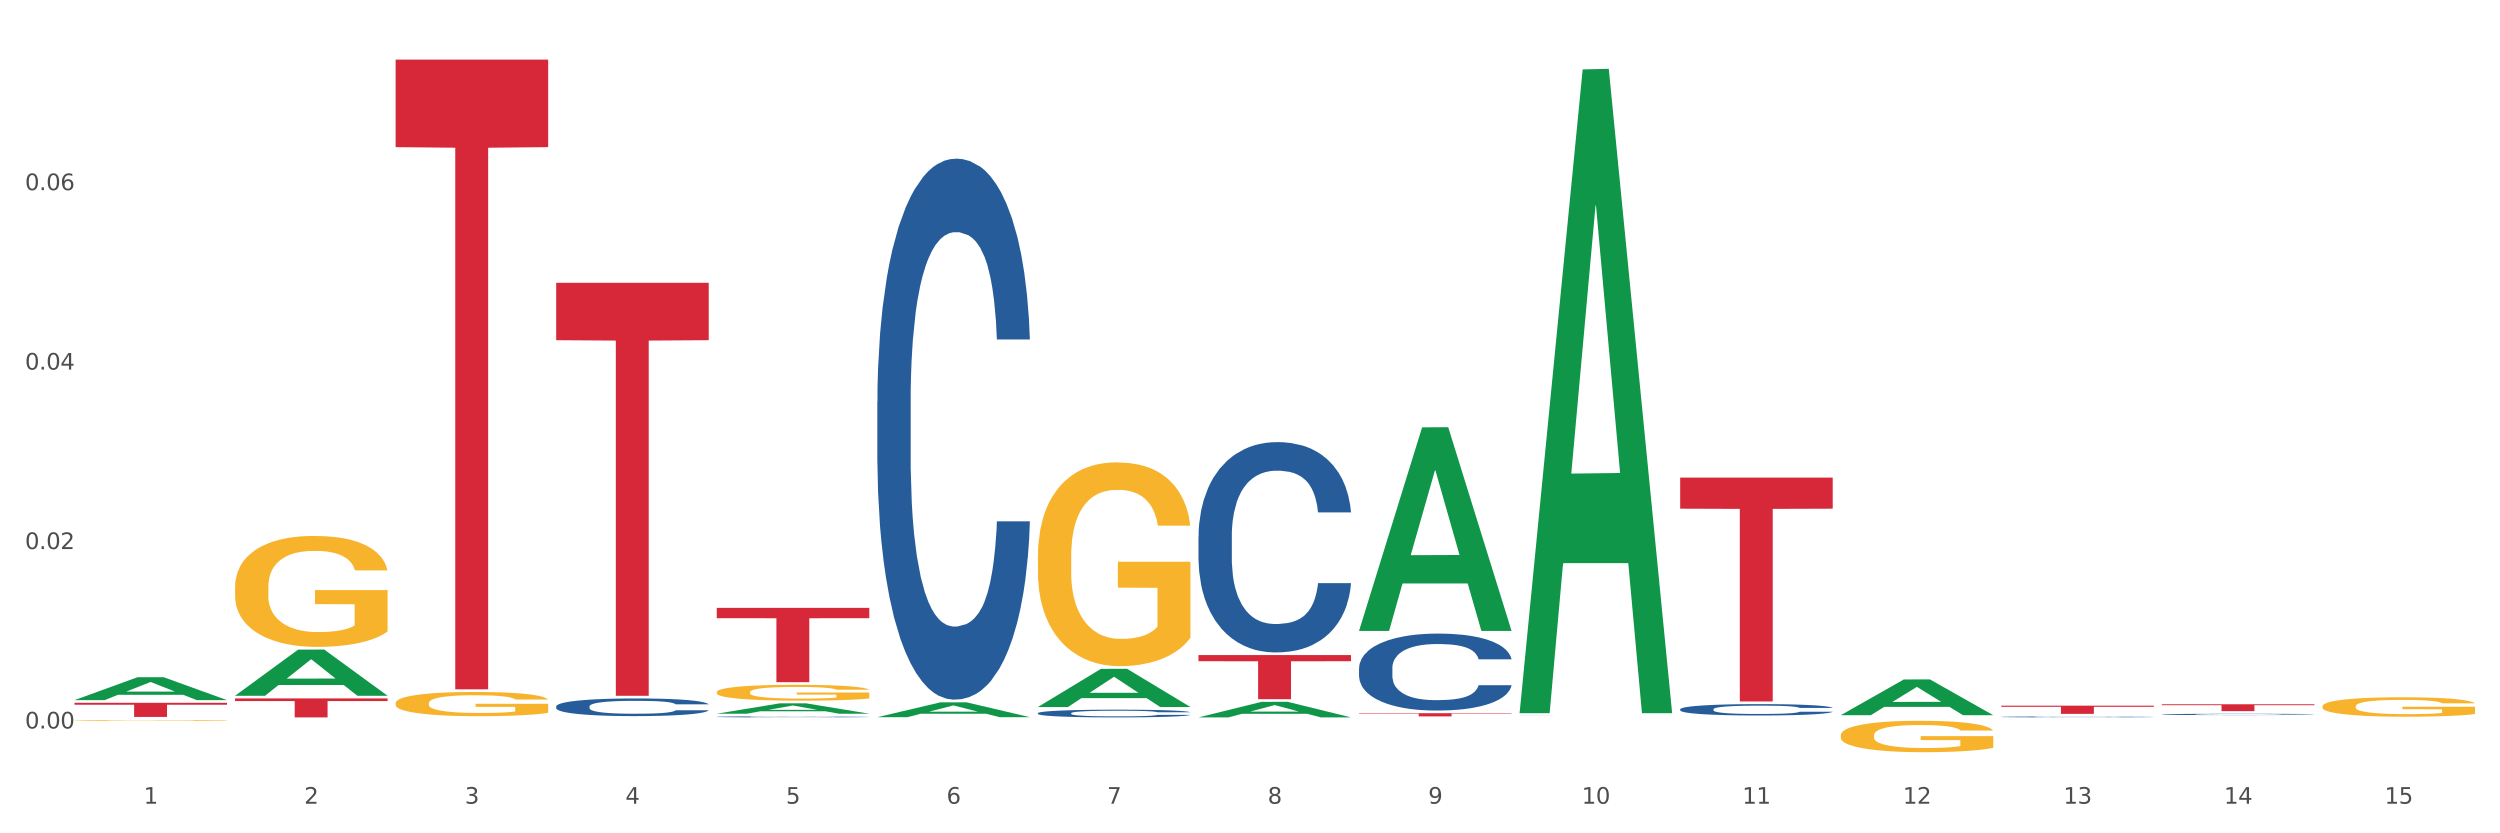 <?xml version="1.0" encoding="utf-8" standalone="no"?>
<!DOCTYPE svg PUBLIC "-//W3C//DTD SVG 1.1//EN"
  "http://www.w3.org/Graphics/SVG/1.1/DTD/svg11.dtd">
<svg xmlns:xlink="http://www.w3.org/1999/xlink" width="1080pt" height="360pt" viewBox="0 0 1080 360" xmlns="http://www.w3.org/2000/svg" version="1.1">
 <rect x="0" y="0" width="1080" height="360" fill="#333333" stroke="none"/>
 <defs>
  <style type="text/css">*{stroke-linejoin: round; stroke-linecap: butt}</style>
 </defs>
 <g id="figure_1">
  <g id="patch_1">
   <path d="M 0 360 
L 1080 360 
L 1080 0 
L 0 0 
z
" style="fill: #ffffff; stroke: #ffffff; stroke-linejoin: miter"/>
  </g>
  <g id="axes_1">
   <g id="matplotlib.axis_1">
    <g id="xtick_1">
     <g id="text_1">
      <!-- 1 -->
      <g style="fill: #4d4d4d" transform="translate(62.07 347.204) scale(0.096 -0.096)">
       <defs>
        <path id="DejaVuSans-31" d="M 794 531 
L 1825 531 
L 1825 4091 
L 703 3866 
L 703 4441 
L 1819 4666 
L 2450 4666 
L 2450 531 
L 3481 531 
L 3481 0 
L 794 0 
L 794 531 
z
" transform="scale(0.016)"/>
       </defs>
       <use xlink:href="#DejaVuSans-31"/>
      </g>
     </g>
    </g>
    <g id="xtick_2">
     <g id="text_2">
      <!-- 2 -->
      <g style="fill: #4d4d4d" transform="translate(131.436 347.204) scale(0.096 -0.096)">
       <defs>
        <path id="DejaVuSans-32" d="M 1228 531 
L 3431 531 
L 3431 0 
L 469 0 
L 469 531 
Q 828 903 1448 1529 
Q 2069 2156 2228 2338 
Q 2531 2678 2651 2914 
Q 2772 3150 2772 3378 
Q 2772 3750 2511 3984 
Q 2250 4219 1831 4219 
Q 1534 4219 1204 4116 
Q 875 4013 500 3803 
L 500 4441 
Q 881 4594 1212 4672 
Q 1544 4750 1819 4750 
Q 2544 4750 2975 4387 
Q 3406 4025 3406 3419 
Q 3406 3131 3298 2873 
Q 3191 2616 2906 2266 
Q 2828 2175 2409 1742 
Q 1991 1309 1228 531 
z
" transform="scale(0.016)"/>
       </defs>
       <use xlink:href="#DejaVuSans-32"/>
      </g>
     </g>
    </g>
    <g id="xtick_3">
     <g id="text_3">
      <!-- 3 -->
      <g style="fill: #4d4d4d" transform="translate(200.802 347.204) scale(0.096 -0.096)">
       <defs>
        <path id="DejaVuSans-33" d="M 2597 2516 
Q 3050 2419 3304 2112 
Q 3559 1806 3559 1356 
Q 3559 666 3084 287 
Q 2609 -91 1734 -91 
Q 1441 -91 1130 -33 
Q 819 25 488 141 
L 488 750 
Q 750 597 1062 519 
Q 1375 441 1716 441 
Q 2309 441 2620 675 
Q 2931 909 2931 1356 
Q 2931 1769 2642 2001 
Q 2353 2234 1838 2234 
L 1294 2234 
L 1294 2753 
L 1863 2753 
Q 2328 2753 2575 2939 
Q 2822 3125 2822 3475 
Q 2822 3834 2567 4026 
Q 2313 4219 1838 4219 
Q 1578 4219 1281 4162 
Q 984 4106 628 3988 
L 628 4550 
Q 988 4650 1302 4700 
Q 1616 4750 1894 4750 
Q 2613 4750 3031 4423 
Q 3450 4097 3450 3541 
Q 3450 3153 3228 2886 
Q 3006 2619 2597 2516 
z
" transform="scale(0.016)"/>
       </defs>
       <use xlink:href="#DejaVuSans-33"/>
      </g>
     </g>
    </g>
    <g id="xtick_4">
     <g id="text_4">
      <!-- 4 -->
      <g style="fill: #4d4d4d" transform="translate(270.169 347.204) scale(0.096 -0.096)">
       <defs>
        <path id="DejaVuSans-34" d="M 2419 4116 
L 825 1625 
L 2419 1625 
L 2419 4116 
z
M 2253 4666 
L 3047 4666 
L 3047 1625 
L 3713 1625 
L 3713 1100 
L 3047 1100 
L 3047 0 
L 2419 0 
L 2419 1100 
L 313 1100 
L 313 1709 
L 2253 4666 
z
" transform="scale(0.016)"/>
       </defs>
       <use xlink:href="#DejaVuSans-34"/>
      </g>
     </g>
    </g>
    <g id="xtick_5">
     <g id="text_5">
      <!-- 5 -->
      <g style="fill: #4d4d4d" transform="translate(339.535 347.204) scale(0.096 -0.096)">
       <defs>
        <path id="DejaVuSans-35" d="M 691 4666 
L 3169 4666 
L 3169 4134 
L 1269 4134 
L 1269 2991 
Q 1406 3038 1543 3061 
Q 1681 3084 1819 3084 
Q 2600 3084 3056 2656 
Q 3513 2228 3513 1497 
Q 3513 744 3044 326 
Q 2575 -91 1722 -91 
Q 1428 -91 1123 -41 
Q 819 9 494 109 
L 494 744 
Q 775 591 1075 516 
Q 1375 441 1709 441 
Q 2250 441 2565 725 
Q 2881 1009 2881 1497 
Q 2881 1984 2565 2268 
Q 2250 2553 1709 2553 
Q 1456 2553 1204 2497 
Q 953 2441 691 2322 
L 691 4666 
z
" transform="scale(0.016)"/>
       </defs>
       <use xlink:href="#DejaVuSans-35"/>
      </g>
     </g>
    </g>
    <g id="xtick_6">
     <g id="text_6">
      <!-- 6 -->
      <g style="fill: #4d4d4d" transform="translate(408.901 347.204) scale(0.096 -0.096)">
       <defs>
        <path id="DejaVuSans-36" d="M 2113 2584 
Q 1688 2584 1439 2293 
Q 1191 2003 1191 1497 
Q 1191 994 1439 701 
Q 1688 409 2113 409 
Q 2538 409 2786 701 
Q 3034 994 3034 1497 
Q 3034 2003 2786 2293 
Q 2538 2584 2113 2584 
z
M 3366 4563 
L 3366 3988 
Q 3128 4100 2886 4159 
Q 2644 4219 2406 4219 
Q 1781 4219 1451 3797 
Q 1122 3375 1075 2522 
Q 1259 2794 1537 2939 
Q 1816 3084 2150 3084 
Q 2853 3084 3261 2657 
Q 3669 2231 3669 1497 
Q 3669 778 3244 343 
Q 2819 -91 2113 -91 
Q 1303 -91 875 529 
Q 447 1150 447 2328 
Q 447 3434 972 4092 
Q 1497 4750 2381 4750 
Q 2619 4750 2861 4703 
Q 3103 4656 3366 4563 
z
" transform="scale(0.016)"/>
       </defs>
       <use xlink:href="#DejaVuSans-36"/>
      </g>
     </g>
    </g>
    <g id="xtick_7">
     <g id="text_7">
      <!-- 7 -->
      <g style="fill: #4d4d4d" transform="translate(478.267 347.204) scale(0.096 -0.096)">
       <defs>
        <path id="DejaVuSans-37" d="M 525 4666 
L 3525 4666 
L 3525 4397 
L 1831 0 
L 1172 0 
L 2766 4134 
L 525 4134 
L 525 4666 
z
" transform="scale(0.016)"/>
       </defs>
       <use xlink:href="#DejaVuSans-37"/>
      </g>
     </g>
    </g>
    <g id="xtick_8">
     <g id="text_8">
      <!-- 8 -->
      <g style="fill: #4d4d4d" transform="translate(547.634 347.204) scale(0.096 -0.096)">
       <defs>
        <path id="DejaVuSans-38" d="M 2034 2216 
Q 1584 2216 1326 1975 
Q 1069 1734 1069 1313 
Q 1069 891 1326 650 
Q 1584 409 2034 409 
Q 2484 409 2743 651 
Q 3003 894 3003 1313 
Q 3003 1734 2745 1975 
Q 2488 2216 2034 2216 
z
M 1403 2484 
Q 997 2584 770 2862 
Q 544 3141 544 3541 
Q 544 4100 942 4425 
Q 1341 4750 2034 4750 
Q 2731 4750 3128 4425 
Q 3525 4100 3525 3541 
Q 3525 3141 3298 2862 
Q 3072 2584 2669 2484 
Q 3125 2378 3379 2068 
Q 3634 1759 3634 1313 
Q 3634 634 3220 271 
Q 2806 -91 2034 -91 
Q 1263 -91 848 271 
Q 434 634 434 1313 
Q 434 1759 690 2068 
Q 947 2378 1403 2484 
z
M 1172 3481 
Q 1172 3119 1398 2916 
Q 1625 2713 2034 2713 
Q 2441 2713 2670 2916 
Q 2900 3119 2900 3481 
Q 2900 3844 2670 4047 
Q 2441 4250 2034 4250 
Q 1625 4250 1398 4047 
Q 1172 3844 1172 3481 
z
" transform="scale(0.016)"/>
       </defs>
       <use xlink:href="#DejaVuSans-38"/>
      </g>
     </g>
    </g>
    <g id="xtick_9">
     <g id="text_9">
      <!-- 9 -->
      <g style="fill: #4d4d4d" transform="translate(617 347.204) scale(0.096 -0.096)">
       <defs>
        <path id="DejaVuSans-39" d="M 703 97 
L 703 672 
Q 941 559 1184 500 
Q 1428 441 1663 441 
Q 2288 441 2617 861 
Q 2947 1281 2994 2138 
Q 2813 1869 2534 1725 
Q 2256 1581 1919 1581 
Q 1219 1581 811 2004 
Q 403 2428 403 3163 
Q 403 3881 828 4315 
Q 1253 4750 1959 4750 
Q 2769 4750 3195 4129 
Q 3622 3509 3622 2328 
Q 3622 1225 3098 567 
Q 2575 -91 1691 -91 
Q 1453 -91 1209 -44 
Q 966 3 703 97 
z
M 1959 2075 
Q 2384 2075 2632 2365 
Q 2881 2656 2881 3163 
Q 2881 3666 2632 3958 
Q 2384 4250 1959 4250 
Q 1534 4250 1286 3958 
Q 1038 3666 1038 3163 
Q 1038 2656 1286 2365 
Q 1534 2075 1959 2075 
z
" transform="scale(0.016)"/>
       </defs>
       <use xlink:href="#DejaVuSans-39"/>
      </g>
     </g>
    </g>
    <g id="xtick_10">
     <g id="text_10">
      <!-- 10 -->
      <g style="fill: #4d4d4d" transform="translate(683.312 347.204) scale(0.096 -0.096)">
       <defs>
        <path id="DejaVuSans-30" d="M 2034 4250 
Q 1547 4250 1301 3770 
Q 1056 3291 1056 2328 
Q 1056 1369 1301 889 
Q 1547 409 2034 409 
Q 2525 409 2770 889 
Q 3016 1369 3016 2328 
Q 3016 3291 2770 3770 
Q 2525 4250 2034 4250 
z
M 2034 4750 
Q 2819 4750 3233 4129 
Q 3647 3509 3647 2328 
Q 3647 1150 3233 529 
Q 2819 -91 2034 -91 
Q 1250 -91 836 529 
Q 422 1150 422 2328 
Q 422 3509 836 4129 
Q 1250 4750 2034 4750 
z
" transform="scale(0.016)"/>
       </defs>
       <use xlink:href="#DejaVuSans-31"/>
       <use xlink:href="#DejaVuSans-30" transform="translate(63.623 0)"/>
      </g>
     </g>
    </g>
    <g id="xtick_11">
     <g id="text_11">
      <!-- 11 -->
      <g style="fill: #4d4d4d" transform="translate(752.678 347.204) scale(0.096 -0.096)">
       <use xlink:href="#DejaVuSans-31"/>
       <use xlink:href="#DejaVuSans-31" transform="translate(63.623 0)"/>
      </g>
     </g>
    </g>
    <g id="xtick_12">
     <g id="text_12">
      <!-- 12 -->
      <g style="fill: #4d4d4d" transform="translate(822.044 347.204) scale(0.096 -0.096)">
       <use xlink:href="#DejaVuSans-31"/>
       <use xlink:href="#DejaVuSans-32" transform="translate(63.623 0)"/>
      </g>
     </g>
    </g>
    <g id="xtick_13">
     <g id="text_13">
      <!-- 13 -->
      <g style="fill: #4d4d4d" transform="translate(891.411 347.204) scale(0.096 -0.096)">
       <use xlink:href="#DejaVuSans-31"/>
       <use xlink:href="#DejaVuSans-33" transform="translate(63.623 0)"/>
      </g>
     </g>
    </g>
    <g id="xtick_14">
     <g id="text_14">
      <!-- 14 -->
      <g style="fill: #4d4d4d" transform="translate(960.777 347.204) scale(0.096 -0.096)">
       <use xlink:href="#DejaVuSans-31"/>
       <use xlink:href="#DejaVuSans-34" transform="translate(63.623 0)"/>
      </g>
     </g>
    </g>
    <g id="xtick_15">
     <g id="text_15">
      <!-- 15 -->
      <g style="fill: #4d4d4d" transform="translate(1030.143 347.204) scale(0.096 -0.096)">
       <use xlink:href="#DejaVuSans-31"/>
       <use xlink:href="#DejaVuSans-35" transform="translate(63.623 0)"/>
      </g>
     </g>
    </g>
    <g id="xtick_16"/>
    <g id="xtick_17"/>
    <g id="xtick_18"/>
    <g id="xtick_19"/>
    <g id="xtick_20"/>
    <g id="xtick_21"/>
    <g id="xtick_22"/>
    <g id="xtick_23"/>
    <g id="xtick_24"/>
    <g id="xtick_25"/>
    <g id="xtick_26"/>
    <g id="xtick_27"/>
    <g id="xtick_28"/>
    <g id="xtick_29"/>
   </g>
   <g id="matplotlib.axis_2">
    <g id="ytick_1">
     <g id="text_16">
      <!-- 0.00 -->
      <g style="fill: #4d4d4d" transform="translate(10.8 314.708) scale(0.096 -0.096)">
       <defs>
        <path id="DejaVuSans-2e" d="M 684 794 
L 1344 794 
L 1344 0 
L 684 0 
L 684 794 
z
" transform="scale(0.016)"/>
       </defs>
       <use xlink:href="#DejaVuSans-30"/>
       <use xlink:href="#DejaVuSans-2e" transform="translate(63.623 0)"/>
       <use xlink:href="#DejaVuSans-30" transform="translate(95.41 0)"/>
       <use xlink:href="#DejaVuSans-30" transform="translate(159.033 0)"/>
      </g>
     </g>
    </g>
    <g id="ytick_2">
     <g id="text_17">
      <!-- 0.02 -->
      <g style="fill: #4d4d4d" transform="translate(10.8 237.188) scale(0.096 -0.096)">
       <use xlink:href="#DejaVuSans-30"/>
       <use xlink:href="#DejaVuSans-2e" transform="translate(63.623 0)"/>
       <use xlink:href="#DejaVuSans-30" transform="translate(95.41 0)"/>
       <use xlink:href="#DejaVuSans-32" transform="translate(159.033 0)"/>
      </g>
     </g>
    </g>
    <g id="ytick_3">
     <g id="text_18">
      <!-- 0.04 -->
      <g style="fill: #4d4d4d" transform="translate(10.8 159.669) scale(0.096 -0.096)">
       <use xlink:href="#DejaVuSans-30"/>
       <use xlink:href="#DejaVuSans-2e" transform="translate(63.623 0)"/>
       <use xlink:href="#DejaVuSans-30" transform="translate(95.41 0)"/>
       <use xlink:href="#DejaVuSans-34" transform="translate(159.033 0)"/>
      </g>
     </g>
    </g>
    <g id="ytick_4">
     <g id="text_19">
      <!-- 0.06 -->
      <g style="fill: #4d4d4d" transform="translate(10.8 82.149) scale(0.096 -0.096)">
       <use xlink:href="#DejaVuSans-30"/>
       <use xlink:href="#DejaVuSans-2e" transform="translate(63.623 0)"/>
       <use xlink:href="#DejaVuSans-30" transform="translate(95.41 0)"/>
       <use xlink:href="#DejaVuSans-36" transform="translate(159.033 0)"/>
      </g>
     </g>
    </g>
    <g id="ytick_5"/>
    <g id="ytick_6"/>
    <g id="ytick_7"/>
    <g id="ytick_8"/>
   </g>
   <g id="PolyCollection_1">
    <path d="M 32.175 302.444 
L 32.243 302.434 
L 59.417 292.561 
L 70.695 292.552 
L 98.073 302.462 
L 85.029 302.462 
L 79.119 300.154 
L 51.061 300.154 
L 50.857 300.192 
L 45.151 302.462 
L 32.175 302.462 
L 32.175 302.444 
L 54.594 298.777 
L 75.586 298.768 
L 65.192 294.664 
L 65.056 294.646 
L 64.92 294.674 
L 54.526 298.768 
L 54.594 298.777 
L 32.175 302.444 
z
" clip-path="url(#p91d5c01139)" style="fill: #109648"/>
    <path d="M 101.541 300.541 
L 101.609 300.522 
L 128.784 280.626 
L 140.061 280.608 
L 167.439 300.578 
L 154.395 300.578 
L 148.485 295.928 
L 120.427 295.928 
L 120.224 296.003 
L 114.517 300.578 
L 101.541 300.578 
L 101.541 300.541 
L 123.96 293.153 
L 144.952 293.134 
L 134.558 284.864 
L 134.422 284.827 
L 134.286 284.883 
L 123.892 293.134 
L 123.96 293.153 
L 101.541 300.541 
z
" clip-path="url(#p91d5c01139)" style="fill: #109648"/>
    <path d="M 309.64 308.316 
L 309.708 308.312 
L 336.882 303.838 
L 348.16 303.833 
L 375.538 308.324 
L 362.494 308.324 
L 356.584 307.278 
L 328.526 307.278 
L 328.322 307.295 
L 322.616 308.324 
L 309.64 308.324 
L 309.64 308.316 
L 332.059 306.654 
L 353.051 306.65 
L 342.657 304.791 
L 342.521 304.782 
L 342.385 304.795 
L 331.991 306.65 
L 332.059 306.654 
L 309.64 308.316 
z
" clip-path="url(#p91d5c01139)" style="fill: #109648"/>
    <path d="M 379.006 309.815 
L 379.074 309.809 
L 406.248 303.407 
L 417.526 303.401 
L 444.904 309.827 
L 431.86 309.827 
L 425.95 308.331 
L 397.892 308.331 
L 397.689 308.355 
L 391.982 309.827 
L 379.006 309.827 
L 379.006 309.815 
L 401.425 307.438 
L 422.417 307.432 
L 412.023 304.77 
L 411.887 304.758 
L 411.751 304.776 
L 401.357 307.432 
L 401.425 307.438 
L 379.006 309.815 
z
" clip-path="url(#p91d5c01139)" style="fill: #109648"/>
    <path d="M 587.105 272.406 
L 587.173 272.323 
L 614.347 184.62 
L 625.624 184.537 
L 653.003 272.571 
L 639.959 272.571 
L 634.049 252.071 
L 605.991 252.071 
L 605.787 252.402 
L 600.081 272.571 
L 587.105 272.571 
L 587.105 272.406 
L 609.524 239.837 
L 630.516 239.755 
L 620.122 203.301 
L 619.986 203.136 
L 619.85 203.384 
L 609.456 239.755 
L 609.524 239.837 
L 587.105 272.406 
z
" clip-path="url(#p91d5c01139)" style="fill: #109648"/>
    <path d="M 517.739 309.907 
L 517.806 309.901 
L 544.981 303.194 
L 556.258 303.188 
L 583.636 309.92 
L 570.593 309.92 
L 564.682 308.352 
L 536.625 308.352 
L 536.421 308.377 
L 530.714 309.92 
L 517.739 309.92 
L 517.739 309.907 
L 540.157 307.417 
L 561.15 307.41 
L 550.755 304.623 
L 550.62 304.61 
L 550.484 304.629 
L 540.089 307.41 
L 540.157 307.417 
L 517.739 309.907 
z
" clip-path="url(#p91d5c01139)" style="fill: #109648"/>
    <path d="M 448.372 305.408 
L 448.44 305.392 
L 475.615 288.94 
L 486.892 288.925 
L 514.27 305.439 
L 501.227 305.439 
L 495.316 301.593 
L 467.259 301.593 
L 467.055 301.655 
L 461.348 305.439 
L 448.372 305.439 
L 448.372 305.408 
L 470.791 299.298 
L 491.783 299.283 
L 481.389 292.444 
L 481.253 292.413 
L 481.117 292.46 
L 470.723 299.283 
L 470.791 299.298 
L 448.372 305.408 
z
" clip-path="url(#p91d5c01139)" style="fill: #109648"/>
    <path d="M 32.175 311.241 
L 32.253 311.24 
L 32.253 311.228 
L 32.408 311.217 
L 33.186 311.19 
L 34.353 311.168 
L 35.209 311.156 
L 36.065 311.147 
L 37.076 311.137 
L 38.321 311.127 
L 40.578 311.113 
L 41.978 311.105 
L 43.69 311.097 
L 46.802 311.086 
L 49.058 311.08 
L 51.392 311.074 
L 55.204 311.068 
L 57.694 311.065 
L 60.339 311.063 
L 63.529 311.061 
L 65.941 311.061 
L 71.231 311.062 
L 75.744 311.065 
L 77.922 311.068 
L 80.723 311.072 
L 82.201 311.075 
L 84.613 311.081 
L 87.103 311.088 
L 88.815 311.094 
L 91.382 311.107 
L 93.327 311.119 
L 95.116 311.134 
L 96.05 311.144 
L 96.75 311.153 
L 97.373 311.164 
L 97.995 311.182 
L 83.991 311.182 
L 83.446 311.169 
L 82.59 311.158 
L 81.346 311.146 
L 80.256 311.139 
L 78.389 311.13 
L 76.677 311.125 
L 74.888 311.12 
L 72.71 311.117 
L 70.998 311.115 
L 68.586 311.114 
L 63.84 311.114 
L 60.65 311.117 
L 58.472 311.12 
L 57.071 311.124 
L 55.827 311.127 
L 54.426 311.132 
L 52.792 311.14 
L 51.625 311.146 
L 50.458 311.155 
L 49.525 311.163 
L 48.669 311.173 
L 47.969 311.184 
L 47.424 311.195 
L 46.957 311.208 
L 46.568 311.231 
L 46.568 311.279 
L 46.724 311.291 
L 47.113 311.305 
L 47.58 311.316 
L 48.358 311.329 
L 49.058 311.338 
L 50.381 311.351 
L 51.859 311.362 
L 53.026 311.368 
L 54.193 311.374 
L 56.216 311.382 
L 58.472 311.388 
L 60.417 311.392 
L 63.062 311.396 
L 64.852 311.397 
L 66.408 311.398 
L 70.22 311.398 
L 72.943 311.397 
L 75.977 311.394 
L 78.311 311.391 
L 80.256 311.387 
L 82.435 311.381 
L 83.835 311.375 
L 83.835 311.3 
L 66.719 311.3 
L 66.719 311.251 
L 98.073 311.251 
L 98.073 311.396 
L 96.75 311.403 
L 95.272 311.41 
L 93.716 311.416 
L 91.382 311.423 
L 88.581 311.43 
L 86.091 311.435 
L 83.446 311.44 
L 80.334 311.444 
L 76.288 311.447 
L 73.799 311.449 
L 70.687 311.45 
L 67.03 311.45 
L 63.84 311.449 
L 60.728 311.447 
L 57.461 311.444 
L 54.271 311.44 
L 51.859 311.435 
L 49.447 311.429 
L 46.879 311.422 
L 44.857 311.415 
L 43.301 311.408 
L 41.589 311.4 
L 39.722 311.39 
L 38.321 311.38 
L 37.076 311.37 
L 35.754 311.357 
L 34.82 311.346 
L 33.887 311.332 
L 33.342 311.322 
L 32.72 311.306 
L 32.253 311.284 
L 32.175 311.241 
z
" clip-path="url(#p91d5c01139)" style="fill: #f7b32b"/>
    <path d="M 795.203 308.949 
L 795.271 308.934 
L 822.446 293.52 
L 833.723 293.506 
L 861.101 308.978 
L 848.058 308.978 
L 842.147 305.375 
L 814.09 305.375 
L 813.886 305.433 
L 808.179 308.978 
L 795.203 308.978 
L 795.203 308.949 
L 817.622 303.225 
L 838.615 303.21 
L 828.22 296.804 
L 828.084 296.775 
L 827.949 296.818 
L 817.554 303.21 
L 817.622 303.225 
L 795.203 308.949 
z
" clip-path="url(#p91d5c01139)" style="fill: #109648"/>
    <path d="M 656.471 307.578 
L 656.539 307.317 
L 683.713 29.988 
L 694.991 29.727 
L 722.369 308.101 
L 709.325 308.101 
L 703.415 243.278 
L 675.357 243.278 
L 675.153 244.323 
L 669.447 308.101 
L 656.471 308.101 
L 656.471 307.578 
L 678.89 204.593 
L 699.882 204.331 
L 689.488 89.061 
L 689.352 88.538 
L 689.216 89.322 
L 678.822 204.331 
L 678.89 204.593 
L 656.471 307.578 
z
" clip-path="url(#p91d5c01139)" style="fill: #109648"/>
    <path d="M 240.274 122.172 
L 306.172 122.172 
L 306.172 146.965 
L 280.25 147.133 
L 280.25 300.584 
L 266.039 300.584 
L 266.039 147.133 
L 240.274 146.965 
L 240.274 122.339 
L 240.274 122.172 
z
" clip-path="url(#p91d5c01139)" style="fill: #d62839"/>
    <path d="M 725.837 206.311 
L 791.735 206.311 
L 791.735 219.752 
L 765.813 219.843 
L 765.813 303.035 
L 751.603 303.035 
L 751.603 219.843 
L 725.837 219.752 
L 725.837 206.402 
L 725.837 206.311 
z
" clip-path="url(#p91d5c01139)" style="fill: #d62839"/>
    <path d="M 309.64 262.59 
L 375.538 262.59 
L 375.538 267.052 
L 349.616 267.082 
L 349.616 294.701 
L 335.406 294.701 
L 335.406 267.082 
L 309.64 267.052 
L 309.64 262.62 
L 309.64 262.59 
z
" clip-path="url(#p91d5c01139)" style="fill: #d62839"/>
    <path d="M 517.739 282.998 
L 583.636 282.998 
L 583.636 285.645 
L 557.715 285.663 
L 557.715 302.046 
L 543.504 302.046 
L 543.504 285.663 
L 517.739 285.645 
L 517.739 283.016 
L 517.739 282.998 
z
" clip-path="url(#p91d5c01139)" style="fill: #d62839"/>
    <path d="M 587.105 308.1 
L 653.003 308.1 
L 653.003 308.292 
L 627.081 308.294 
L 627.081 309.483 
L 612.871 309.483 
L 612.871 308.294 
L 587.105 308.292 
L 587.105 308.102 
L 587.105 308.1 
z
" clip-path="url(#p91d5c01139)" style="fill: #d62839"/>
    <path d="M 32.175 303.603 
L 98.073 303.603 
L 98.073 304.454 
L 72.151 304.459 
L 72.151 309.722 
L 57.941 309.722 
L 57.941 304.459 
L 32.175 304.454 
L 32.175 303.609 
L 32.175 303.603 
z
" clip-path="url(#p91d5c01139)" style="fill: #d62839"/>
    <path d="M 101.541 301.72 
L 167.439 301.72 
L 167.439 302.859 
L 141.517 302.867 
L 141.517 309.92 
L 127.307 309.92 
L 127.307 302.867 
L 101.541 302.859 
L 101.541 301.727 
L 101.541 301.72 
z
" clip-path="url(#p91d5c01139)" style="fill: #d62839"/>
    <path d="M 170.907 25.759 
L 236.805 25.759 
L 236.805 63.563 
L 210.883 63.819 
L 210.883 297.793 
L 196.673 297.793 
L 196.673 63.819 
L 170.907 63.563 
L 170.907 26.015 
L 170.907 25.759 
z
" clip-path="url(#p91d5c01139)" style="fill: #d62839"/>
    <path d="M 309.64 309.67 
L 309.718 309.669 
L 309.718 309.658 
L 309.951 309.642 
L 310.808 309.613 
L 311.899 309.591 
L 313.768 309.565 
L 314.781 309.554 
L 316.105 309.542 
L 318.831 309.523 
L 321.947 309.506 
L 324.128 309.497 
L 325.764 309.491 
L 329.425 309.481 
L 331.528 309.476 
L 333.709 309.472 
L 335.578 309.47 
L 338.694 309.467 
L 341.187 309.466 
L 344.069 309.465 
L 346.484 309.466 
L 349.677 309.467 
L 354.351 309.472 
L 356.142 309.475 
L 358.557 309.48 
L 361.05 309.487 
L 363.075 309.494 
L 365.412 309.503 
L 367.826 309.516 
L 370.163 309.531 
L 371.799 309.546 
L 373.123 309.561 
L 374.291 309.58 
L 375.148 309.6 
L 375.538 309.617 
L 361.283 309.617 
L 360.894 309.602 
L 360.115 309.585 
L 359.336 309.574 
L 358.479 309.565 
L 357.155 309.555 
L 355.987 309.548 
L 354.039 309.54 
L 352.248 309.535 
L 350.768 309.532 
L 348.976 309.53 
L 345.159 309.527 
L 342.433 309.527 
L 340.719 309.528 
L 338.616 309.53 
L 336.825 309.533 
L 334.722 309.538 
L 333.086 309.543 
L 331.45 309.55 
L 330.515 309.555 
L 329.113 309.565 
L 328.179 309.572 
L 326.932 309.585 
L 326.231 309.594 
L 324.985 309.618 
L 324.44 309.635 
L 324.206 309.647 
L 324.05 309.66 
L 324.05 309.725 
L 324.518 309.754 
L 324.907 309.767 
L 325.53 309.781 
L 326.699 309.799 
L 328.412 309.817 
L 330.204 309.83 
L 331.684 309.838 
L 333.086 309.843 
L 334.488 309.848 
L 336.202 309.852 
L 337.604 309.855 
L 339.707 309.857 
L 342.199 309.858 
L 344.147 309.858 
L 348.119 309.856 
L 349.911 309.854 
L 351.624 309.851 
L 353.494 309.847 
L 354.974 309.842 
L 355.831 309.838 
L 357.233 309.83 
L 358.323 309.822 
L 359.258 309.812 
L 359.881 309.804 
L 360.582 309.792 
L 361.127 309.778 
L 361.283 309.77 
L 375.538 309.77 
L 375.226 309.785 
L 374.681 309.8 
L 373.59 309.819 
L 372.734 309.83 
L 371.409 309.844 
L 370.007 309.856 
L 368.06 309.868 
L 366.268 309.878 
L 364.399 309.886 
L 362.374 309.894 
L 358.713 309.904 
L 357.389 309.907 
L 354.584 309.912 
L 352.403 309.915 
L 349.21 309.918 
L 345.938 309.919 
L 342.511 309.92 
L 339.473 309.919 
L 336.124 309.917 
L 334.021 309.914 
L 331.684 309.91 
L 328.957 309.905 
L 326.387 309.897 
L 323.972 309.889 
L 321.713 309.88 
L 319.61 309.869 
L 316.884 309.851 
L 314.859 309.834 
L 313.379 309.817 
L 312.366 309.804 
L 311.354 309.786 
L 310.808 309.774 
L 309.951 309.745 
L 309.64 309.718 
L 309.64 309.67 
z
" clip-path="url(#p91d5c01139)" style="fill: #255c99"/>
    <path d="M 379.006 173.551 
L 379.084 173.338 
L 379.084 167.361 
L 379.318 159.25 
L 380.175 144.309 
L 381.265 132.996 
L 383.134 119.763 
L 384.147 114.213 
L 385.471 108.023 
L 388.198 97.991 
L 391.313 89.453 
L 393.494 84.757 
L 395.13 81.769 
L 398.791 76.433 
L 400.894 74.085 
L 403.075 72.164 
L 404.945 70.883 
L 408.06 69.389 
L 410.553 68.749 
L 413.435 68.535 
L 415.85 68.749 
L 419.043 69.603 
L 423.717 72.164 
L 425.509 73.658 
L 427.923 76.22 
L 430.416 79.635 
L 432.441 83.05 
L 434.778 87.959 
L 437.193 94.362 
L 439.529 102.473 
L 441.165 109.944 
L 442.489 117.842 
L 443.658 127.447 
L 444.515 137.906 
L 444.904 146.657 
L 430.65 146.657 
L 430.26 138.759 
L 429.481 130.221 
L 428.702 124.458 
L 427.845 119.763 
L 426.521 114.426 
L 425.353 111.011 
L 423.405 106.956 
L 421.614 104.394 
L 420.134 102.9 
L 418.342 101.62 
L 414.526 100.339 
L 411.799 100.339 
L 410.086 100.766 
L 407.982 101.833 
L 406.191 103.327 
L 404.088 105.889 
L 402.452 108.663 
L 400.816 112.292 
L 399.882 114.853 
L 398.479 119.549 
L 397.545 123.391 
L 396.298 130.008 
L 395.597 134.704 
L 394.351 146.87 
L 393.806 155.835 
L 393.572 162.025 
L 393.416 168.855 
L 393.416 202.153 
L 393.884 217.094 
L 394.273 223.498 
L 394.896 230.755 
L 396.065 240.146 
L 397.778 249.325 
L 399.57 255.941 
L 401.05 259.997 
L 402.452 262.985 
L 403.854 265.333 
L 405.568 267.468 
L 406.97 268.748 
L 409.073 270.029 
L 411.566 270.669 
L 413.513 270.669 
L 417.485 269.602 
L 419.277 268.535 
L 420.991 267.041 
L 422.86 264.693 
L 424.34 262.131 
L 425.197 260.21 
L 426.599 256.155 
L 427.69 251.886 
L 428.624 246.977 
L 429.247 242.708 
L 429.948 236.304 
L 430.494 229.047 
L 430.65 225.205 
L 444.904 225.205 
L 444.592 232.889 
L 444.047 240.36 
L 442.957 250.392 
L 442.1 256.155 
L 440.776 263.199 
L 439.374 269.175 
L 437.426 275.792 
L 435.635 280.701 
L 433.765 284.97 
L 431.74 288.812 
L 428.079 294.148 
L 426.755 295.642 
L 423.951 298.204 
L 421.77 299.698 
L 418.576 301.192 
L 415.304 302.046 
L 411.877 302.259 
L 408.839 301.832 
L 405.49 300.552 
L 403.387 299.271 
L 401.05 297.35 
L 398.324 294.362 
L 395.753 290.733 
L 393.339 286.464 
L 391.08 281.555 
L 388.976 276.005 
L 386.25 266.827 
L 384.225 257.862 
L 382.745 249.538 
L 381.732 242.494 
L 380.72 233.53 
L 380.175 227.34 
L 379.318 212.398 
L 379.006 198.524 
L 379.006 173.551 
z
" clip-path="url(#p91d5c01139)" style="fill: #255c99"/>
    <path d="M 240.274 305.156 
L 240.352 305.149 
L 240.352 304.954 
L 240.585 304.689 
L 241.442 304.201 
L 242.533 303.831 
L 244.402 303.399 
L 245.415 303.218 
L 246.739 303.015 
L 249.465 302.688 
L 252.581 302.409 
L 254.762 302.256 
L 256.398 302.158 
L 260.059 301.984 
L 262.162 301.907 
L 264.343 301.844 
L 266.212 301.802 
L 269.328 301.754 
L 271.821 301.733 
L 274.703 301.726 
L 277.117 301.733 
L 280.311 301.761 
L 284.985 301.844 
L 286.776 301.893 
L 289.191 301.977 
L 291.683 302.088 
L 293.709 302.2 
L 296.045 302.36 
L 298.46 302.569 
L 300.797 302.834 
L 302.433 303.078 
L 303.757 303.336 
L 304.925 303.65 
L 305.782 303.991 
L 306.172 304.277 
L 291.917 304.277 
L 291.528 304.019 
L 290.749 303.74 
L 289.97 303.552 
L 289.113 303.399 
L 287.789 303.225 
L 286.62 303.113 
L 284.673 302.981 
L 282.881 302.897 
L 281.401 302.848 
L 279.61 302.806 
L 275.793 302.764 
L 273.067 302.764 
L 271.353 302.778 
L 269.25 302.813 
L 267.458 302.862 
L 265.355 302.946 
L 263.72 303.036 
L 262.084 303.155 
L 261.149 303.239 
L 259.747 303.392 
L 258.812 303.517 
L 257.566 303.734 
L 256.865 303.887 
L 255.619 304.284 
L 255.073 304.577 
L 254.84 304.779 
L 254.684 305.002 
L 254.684 306.09 
L 255.151 306.578 
L 255.541 306.787 
L 256.164 307.024 
L 257.332 307.331 
L 259.046 307.631 
L 260.838 307.847 
L 262.318 307.979 
L 263.72 308.077 
L 265.122 308.153 
L 266.835 308.223 
L 268.237 308.265 
L 270.341 308.307 
L 272.833 308.328 
L 274.78 308.328 
L 278.753 308.293 
L 280.545 308.258 
L 282.258 308.209 
L 284.128 308.133 
L 285.608 308.049 
L 286.465 307.986 
L 287.867 307.854 
L 288.957 307.714 
L 289.892 307.554 
L 290.515 307.415 
L 291.216 307.205 
L 291.761 306.968 
L 291.917 306.843 
L 306.172 306.843 
L 305.86 307.094 
L 305.315 307.338 
L 304.224 307.665 
L 303.367 307.854 
L 302.043 308.084 
L 300.641 308.279 
L 298.694 308.495 
L 296.902 308.655 
L 295.033 308.795 
L 293.008 308.92 
L 289.347 309.095 
L 288.022 309.143 
L 285.218 309.227 
L 283.037 309.276 
L 279.844 309.325 
L 276.572 309.353 
L 273.145 309.36 
L 270.107 309.346 
L 266.757 309.304 
L 264.654 309.262 
L 262.318 309.199 
L 259.591 309.102 
L 257.021 308.983 
L 254.606 308.844 
L 252.347 308.683 
L 250.244 308.502 
L 247.518 308.202 
L 245.493 307.909 
L 244.013 307.638 
L 243 307.408 
L 241.987 307.115 
L 241.442 306.913 
L 240.585 306.425 
L 240.274 305.971 
L 240.274 305.156 
z
" clip-path="url(#p91d5c01139)" style="fill: #255c99"/>
    <path d="M 587.105 288.65 
L 587.183 288.62 
L 587.183 287.77 
L 587.416 286.616 
L 588.273 284.491 
L 589.364 282.882 
L 591.233 280.999 
L 592.246 280.21 
L 593.57 279.329 
L 596.296 277.902 
L 599.412 276.688 
L 601.593 276.02 
L 603.229 275.595 
L 606.89 274.836 
L 608.993 274.502 
L 611.174 274.228 
L 613.043 274.046 
L 616.159 273.834 
L 618.652 273.742 
L 621.534 273.712 
L 623.948 273.742 
L 627.142 273.864 
L 631.816 274.228 
L 633.607 274.441 
L 636.022 274.805 
L 638.514 275.291 
L 640.54 275.777 
L 642.877 276.475 
L 645.291 277.386 
L 647.628 278.54 
L 649.264 279.602 
L 650.588 280.726 
L 651.756 282.092 
L 652.613 283.58 
L 653.003 284.825 
L 638.748 284.825 
L 638.359 283.701 
L 637.58 282.487 
L 636.801 281.667 
L 635.944 280.999 
L 634.62 280.24 
L 633.451 279.754 
L 631.504 279.177 
L 629.713 278.813 
L 628.233 278.6 
L 626.441 278.418 
L 622.624 278.236 
L 619.898 278.236 
L 618.184 278.297 
L 616.081 278.449 
L 614.29 278.661 
L 612.186 279.026 
L 610.551 279.42 
L 608.915 279.936 
L 607.98 280.301 
L 606.578 280.969 
L 605.643 281.515 
L 604.397 282.456 
L 603.696 283.124 
L 602.45 284.855 
L 601.905 286.13 
L 601.671 287.011 
L 601.515 287.982 
L 601.515 292.719 
L 601.982 294.844 
L 602.372 295.755 
L 602.995 296.788 
L 604.163 298.124 
L 605.877 299.429 
L 607.669 300.37 
L 609.149 300.947 
L 610.551 301.372 
L 611.953 301.706 
L 613.666 302.01 
L 615.069 302.192 
L 617.172 302.374 
L 619.664 302.465 
L 621.612 302.465 
L 625.584 302.314 
L 627.376 302.162 
L 629.089 301.949 
L 630.959 301.615 
L 632.439 301.251 
L 633.296 300.978 
L 634.698 300.401 
L 635.788 299.793 
L 636.723 299.095 
L 637.346 298.488 
L 638.047 297.577 
L 638.592 296.545 
L 638.748 295.998 
L 653.003 295.998 
L 652.691 297.091 
L 652.146 298.154 
L 651.055 299.581 
L 650.199 300.401 
L 648.874 301.403 
L 647.472 302.253 
L 645.525 303.194 
L 643.733 303.892 
L 641.864 304.5 
L 639.839 305.046 
L 636.178 305.805 
L 634.853 306.018 
L 632.049 306.382 
L 629.868 306.595 
L 626.675 306.807 
L 623.403 306.929 
L 619.976 306.959 
L 616.938 306.898 
L 613.589 306.716 
L 611.485 306.534 
L 609.149 306.261 
L 606.422 305.836 
L 603.852 305.319 
L 601.437 304.712 
L 599.178 304.014 
L 597.075 303.224 
L 594.349 301.919 
L 592.324 300.644 
L 590.844 299.459 
L 589.831 298.458 
L 588.818 297.182 
L 588.273 296.302 
L 587.416 294.176 
L 587.105 292.203 
L 587.105 288.65 
z
" clip-path="url(#p91d5c01139)" style="fill: #255c99"/>
    <path d="M 448.372 308.081 
L 448.45 308.077 
L 448.45 307.992 
L 448.684 307.876 
L 449.541 307.663 
L 450.631 307.501 
L 452.501 307.312 
L 453.513 307.233 
L 454.837 307.144 
L 457.564 307.001 
L 460.679 306.879 
L 462.861 306.812 
L 464.496 306.769 
L 468.157 306.693 
L 470.26 306.659 
L 472.441 306.632 
L 474.311 306.613 
L 477.427 306.592 
L 479.919 306.583 
L 482.801 306.58 
L 485.216 306.583 
L 488.41 306.595 
L 493.083 306.632 
L 494.875 306.653 
L 497.289 306.69 
L 499.782 306.738 
L 501.807 306.787 
L 504.144 306.857 
L 506.559 306.949 
L 508.896 307.065 
L 510.531 307.172 
L 511.856 307.284 
L 513.024 307.422 
L 513.881 307.571 
L 514.27 307.696 
L 500.016 307.696 
L 499.626 307.583 
L 498.847 307.461 
L 498.068 307.379 
L 497.212 307.312 
L 495.887 307.236 
L 494.719 307.187 
L 492.772 307.129 
L 490.98 307.092 
L 489.5 307.071 
L 487.709 307.053 
L 483.892 307.034 
L 481.165 307.034 
L 479.452 307.04 
L 477.349 307.056 
L 475.557 307.077 
L 473.454 307.114 
L 471.818 307.153 
L 470.183 307.205 
L 469.248 307.242 
L 467.846 307.309 
L 466.911 307.364 
L 465.665 307.458 
L 464.964 307.525 
L 463.717 307.699 
L 463.172 307.827 
L 462.938 307.916 
L 462.783 308.013 
L 462.783 308.489 
L 463.25 308.703 
L 463.639 308.794 
L 464.263 308.898 
L 465.431 309.032 
L 467.145 309.163 
L 468.936 309.258 
L 470.416 309.316 
L 471.818 309.359 
L 473.22 309.392 
L 474.934 309.423 
L 476.336 309.441 
L 478.439 309.459 
L 480.932 309.468 
L 482.879 309.468 
L 486.852 309.453 
L 488.643 309.438 
L 490.357 309.417 
L 492.226 309.383 
L 493.706 309.346 
L 494.563 309.319 
L 495.965 309.261 
L 497.056 309.2 
L 497.99 309.13 
L 498.614 309.069 
L 499.315 308.977 
L 499.86 308.874 
L 500.016 308.819 
L 514.27 308.819 
L 513.959 308.929 
L 513.413 309.035 
L 512.323 309.179 
L 511.466 309.261 
L 510.142 309.362 
L 508.74 309.447 
L 506.792 309.542 
L 505.001 309.612 
L 503.131 309.673 
L 501.106 309.728 
L 497.445 309.804 
L 496.121 309.825 
L 493.317 309.862 
L 491.136 309.883 
L 487.942 309.905 
L 484.671 309.917 
L 481.243 309.92 
L 478.206 309.914 
L 474.856 309.895 
L 472.753 309.877 
L 470.416 309.85 
L 467.69 309.807 
L 465.119 309.755 
L 462.705 309.694 
L 460.446 309.624 
L 458.343 309.545 
L 455.616 309.414 
L 453.591 309.285 
L 452.111 309.166 
L 451.099 309.066 
L 450.086 308.938 
L 449.541 308.849 
L 448.684 308.636 
L 448.372 308.437 
L 448.372 308.081 
z
" clip-path="url(#p91d5c01139)" style="fill: #255c99"/>
    <path d="M 517.739 231.817 
L 517.816 231.734 
L 517.816 229.411 
L 518.05 226.257 
L 518.907 220.448 
L 519.997 216.05 
L 521.867 210.905 
L 522.88 208.747 
L 524.204 206.341 
L 526.93 202.44 
L 530.046 199.121 
L 532.227 197.295 
L 533.863 196.134 
L 537.523 194.059 
L 539.627 193.146 
L 541.808 192.399 
L 543.677 191.901 
L 546.793 191.32 
L 549.285 191.072 
L 552.167 190.989 
L 554.582 191.072 
L 557.776 191.403 
L 562.449 192.399 
L 564.241 192.98 
L 566.656 193.976 
L 569.148 195.304 
L 571.173 196.632 
L 573.51 198.54 
L 575.925 201.03 
L 578.262 204.183 
L 579.898 207.088 
L 581.222 210.158 
L 582.39 213.892 
L 583.247 217.959 
L 583.636 221.361 
L 569.382 221.361 
L 568.992 218.291 
L 568.214 214.971 
L 567.435 212.731 
L 566.578 210.905 
L 565.254 208.83 
L 564.085 207.503 
L 562.138 205.926 
L 560.346 204.93 
L 558.866 204.349 
L 557.075 203.851 
L 553.258 203.353 
L 550.532 203.353 
L 548.818 203.519 
L 546.715 203.934 
L 544.923 204.515 
L 542.82 205.511 
L 541.184 206.59 
L 539.549 208 
L 538.614 208.996 
L 537.212 210.822 
L 536.277 212.316 
L 535.031 214.888 
L 534.33 216.714 
L 533.084 221.444 
L 532.538 224.929 
L 532.305 227.336 
L 532.149 229.992 
L 532.149 242.937 
L 532.616 248.746 
L 533.006 251.236 
L 533.629 254.057 
L 534.797 257.709 
L 536.511 261.277 
L 538.302 263.849 
L 539.782 265.426 
L 541.184 266.588 
L 542.587 267.501 
L 544.3 268.331 
L 545.702 268.829 
L 547.805 269.326 
L 550.298 269.575 
L 552.245 269.575 
L 556.218 269.16 
L 558.009 268.746 
L 559.723 268.165 
L 561.593 267.252 
L 563.073 266.256 
L 563.929 265.509 
L 565.331 263.932 
L 566.422 262.273 
L 567.357 260.364 
L 567.98 258.704 
L 568.681 256.215 
L 569.226 253.393 
L 569.382 251.9 
L 583.636 251.9 
L 583.325 254.887 
L 582.78 257.791 
L 581.689 261.692 
L 580.832 263.932 
L 579.508 266.671 
L 578.106 268.994 
L 576.159 271.567 
L 574.367 273.476 
L 572.498 275.135 
L 570.472 276.629 
L 566.811 278.704 
L 565.487 279.285 
L 562.683 280.28 
L 560.502 280.861 
L 557.308 281.442 
L 554.037 281.774 
L 550.61 281.857 
L 547.572 281.691 
L 544.222 281.193 
L 542.119 280.695 
L 539.782 279.948 
L 537.056 278.787 
L 534.486 277.376 
L 532.071 275.716 
L 529.812 273.808 
L 527.709 271.65 
L 524.983 268.082 
L 522.957 264.596 
L 521.477 261.36 
L 520.465 258.621 
L 519.452 255.136 
L 518.907 252.729 
L 518.05 246.92 
L 517.739 241.526 
L 517.739 231.817 
z
" clip-path="url(#p91d5c01139)" style="fill: #255c99"/>
    <path d="M 795.203 317.653 
L 795.281 317.64 
L 795.281 317.194 
L 795.437 316.81 
L 796.215 315.881 
L 797.382 315.113 
L 798.238 314.704 
L 799.094 314.37 
L 800.105 314.035 
L 801.35 313.688 
L 803.606 313.181 
L 805.006 312.92 
L 806.718 312.648 
L 809.83 312.251 
L 812.086 312.028 
L 814.42 311.843 
L 818.233 311.62 
L 820.722 311.521 
L 823.368 311.446 
L 826.557 311.397 
L 828.969 311.384 
L 834.26 311.421 
L 838.772 311.533 
L 840.951 311.62 
L 843.752 311.768 
L 845.23 311.867 
L 847.642 312.066 
L 850.131 312.326 
L 851.843 312.549 
L 854.41 312.97 
L 856.355 313.391 
L 858.145 313.911 
L 859.078 314.271 
L 859.779 314.605 
L 860.401 314.989 
L 861.024 315.596 
L 847.019 315.596 
L 846.475 315.163 
L 845.619 314.754 
L 844.374 314.357 
L 843.285 314.11 
L 841.418 313.8 
L 839.706 313.602 
L 837.916 313.453 
L 835.738 313.329 
L 834.026 313.267 
L 831.615 313.218 
L 826.869 313.23 
L 823.679 313.329 
L 821.5 313.453 
L 820.1 313.565 
L 818.855 313.688 
L 817.455 313.862 
L 815.821 314.122 
L 814.654 314.357 
L 813.487 314.655 
L 812.553 314.952 
L 811.697 315.299 
L 810.997 315.671 
L 810.453 316.055 
L 809.986 316.525 
L 809.597 317.306 
L 809.597 319.003 
L 809.752 319.387 
L 810.141 319.895 
L 810.608 320.279 
L 811.386 320.737 
L 812.086 321.047 
L 813.409 321.493 
L 814.887 321.865 
L 816.054 322.1 
L 817.221 322.298 
L 819.244 322.571 
L 821.5 322.794 
L 823.445 322.93 
L 826.091 323.054 
L 827.88 323.104 
L 829.436 323.128 
L 833.248 323.128 
L 835.971 323.091 
L 839.006 323.005 
L 841.34 322.893 
L 843.285 322.757 
L 845.463 322.534 
L 846.864 322.323 
L 846.864 319.734 
L 829.747 319.722 
L 829.747 318 
L 861.101 318 
L 861.101 323.054 
L 859.779 323.314 
L 858.3 323.55 
L 856.744 323.76 
L 854.41 324.02 
L 851.61 324.268 
L 849.12 324.442 
L 846.475 324.59 
L 843.363 324.727 
L 839.317 324.85 
L 836.827 324.9 
L 833.715 324.937 
L 830.059 324.95 
L 826.869 324.925 
L 823.757 324.863 
L 820.489 324.751 
L 817.299 324.59 
L 814.887 324.429 
L 812.475 324.231 
L 809.908 323.971 
L 807.885 323.723 
L 806.329 323.5 
L 804.617 323.215 
L 802.75 322.843 
L 801.35 322.509 
L 800.105 322.162 
L 798.782 321.716 
L 797.849 321.332 
L 796.915 320.849 
L 796.37 320.49 
L 795.748 319.932 
L 795.281 319.152 
L 795.203 317.653 
z
" clip-path="url(#p91d5c01139)" style="fill: #f7b32b"/>
    <path d="M 1003.302 305.104 
L 1003.38 305.096 
L 1003.38 304.821 
L 1003.535 304.583 
L 1004.314 304.008 
L 1005.481 303.533 
L 1006.336 303.28 
L 1007.192 303.073 
L 1008.204 302.866 
L 1009.448 302.651 
L 1011.705 302.337 
L 1013.105 302.176 
L 1014.817 302.007 
L 1017.929 301.762 
L 1020.185 301.624 
L 1022.519 301.509 
L 1026.331 301.371 
L 1028.821 301.309 
L 1031.466 301.263 
L 1034.656 301.233 
L 1037.068 301.225 
L 1042.358 301.248 
L 1046.871 301.317 
L 1049.049 301.371 
L 1051.85 301.463 
L 1053.328 301.524 
L 1055.74 301.647 
L 1058.23 301.808 
L 1059.942 301.946 
L 1062.509 302.206 
L 1064.454 302.467 
L 1066.244 302.789 
L 1067.177 303.011 
L 1067.877 303.218 
L 1068.5 303.456 
L 1069.122 303.832 
L 1055.118 303.832 
L 1054.573 303.563 
L 1053.717 303.31 
L 1052.473 303.065 
L 1051.383 302.912 
L 1049.516 302.72 
L 1047.805 302.597 
L 1046.015 302.505 
L 1043.837 302.429 
L 1042.125 302.39 
L 1039.713 302.36 
L 1034.967 302.367 
L 1031.777 302.429 
L 1029.599 302.505 
L 1028.199 302.574 
L 1026.954 302.651 
L 1025.553 302.758 
L 1023.919 302.919 
L 1022.752 303.065 
L 1021.585 303.249 
L 1020.652 303.433 
L 1019.796 303.648 
L 1019.096 303.878 
L 1018.551 304.115 
L 1018.084 304.407 
L 1017.695 304.89 
L 1017.695 305.94 
L 1017.851 306.177 
L 1018.24 306.492 
L 1018.707 306.729 
L 1019.485 307.013 
L 1020.185 307.205 
L 1021.508 307.481 
L 1022.986 307.711 
L 1024.153 307.856 
L 1025.32 307.979 
L 1027.343 308.148 
L 1029.599 308.286 
L 1031.544 308.37 
L 1034.189 308.447 
L 1035.979 308.477 
L 1037.535 308.493 
L 1041.347 308.493 
L 1044.07 308.47 
L 1047.104 308.416 
L 1049.438 308.347 
L 1051.383 308.263 
L 1053.562 308.125 
L 1054.962 307.994 
L 1054.962 306.392 
L 1037.846 306.384 
L 1037.846 305.319 
L 1069.2 305.319 
L 1069.2 308.447 
L 1067.877 308.608 
L 1066.399 308.753 
L 1064.843 308.884 
L 1062.509 309.045 
L 1059.708 309.198 
L 1057.219 309.305 
L 1054.573 309.397 
L 1051.461 309.481 
L 1047.416 309.558 
L 1044.926 309.589 
L 1041.814 309.612 
L 1038.157 309.619 
L 1034.967 309.604 
L 1031.855 309.566 
L 1028.588 309.497 
L 1025.398 309.397 
L 1022.986 309.297 
L 1020.574 309.175 
L 1018.007 309.014 
L 1015.984 308.861 
L 1014.428 308.723 
L 1012.716 308.546 
L 1010.849 308.316 
L 1009.448 308.109 
L 1008.204 307.895 
L 1006.881 307.619 
L 1005.947 307.381 
L 1005.014 307.082 
L 1004.469 306.86 
L 1003.847 306.515 
L 1003.38 306.032 
L 1003.302 305.104 
z
" clip-path="url(#p91d5c01139)" style="fill: #f7b32b"/>
    <path d="M 448.372 240.429 
L 448.45 240.348 
L 448.45 237.454 
L 448.606 234.961 
L 449.384 228.932 
L 450.551 223.947 
L 451.407 221.294 
L 452.262 219.123 
L 453.274 216.952 
L 454.519 214.701 
L 456.775 211.405 
L 458.175 209.716 
L 459.887 207.948 
L 462.999 205.375 
L 465.255 203.928 
L 467.589 202.722 
L 471.402 201.275 
L 473.891 200.631 
L 476.536 200.149 
L 479.726 199.827 
L 482.138 199.747 
L 487.429 199.988 
L 491.941 200.712 
L 494.12 201.275 
L 496.92 202.239 
L 498.399 202.882 
L 500.811 204.169 
L 503.3 205.857 
L 505.012 207.304 
L 507.579 210.038 
L 509.524 212.772 
L 511.314 216.148 
L 512.247 218.48 
L 512.948 220.651 
L 513.57 223.143 
L 514.192 227.082 
L 500.188 227.082 
L 499.644 224.268 
L 498.788 221.615 
L 497.543 219.043 
L 496.454 217.435 
L 494.586 215.425 
L 492.875 214.138 
L 491.085 213.173 
L 488.907 212.37 
L 487.195 211.968 
L 484.783 211.646 
L 480.038 211.726 
L 476.848 212.37 
L 474.669 213.173 
L 473.269 213.897 
L 472.024 214.701 
L 470.624 215.827 
L 468.99 217.515 
L 467.823 219.043 
L 466.656 220.972 
L 465.722 222.902 
L 464.866 225.153 
L 464.166 227.565 
L 463.621 230.057 
L 463.155 233.112 
L 462.766 238.177 
L 462.766 249.192 
L 462.921 251.684 
L 463.31 254.981 
L 463.777 257.473 
L 464.555 260.448 
L 465.255 262.458 
L 466.578 265.352 
L 468.056 267.764 
L 469.223 269.292 
L 470.39 270.578 
L 472.413 272.347 
L 474.669 273.794 
L 476.614 274.678 
L 479.26 275.482 
L 481.049 275.804 
L 482.605 275.965 
L 486.417 275.965 
L 489.14 275.724 
L 492.175 275.161 
L 494.509 274.437 
L 496.454 273.553 
L 498.632 272.106 
L 500.033 270.739 
L 500.033 253.936 
L 482.916 253.855 
L 482.916 242.68 
L 514.27 242.68 
L 514.27 275.482 
L 512.948 277.171 
L 511.469 278.698 
L 509.913 280.065 
L 507.579 281.753 
L 504.778 283.361 
L 502.289 284.487 
L 499.644 285.452 
L 496.531 286.336 
L 492.486 287.14 
L 489.996 287.462 
L 486.884 287.703 
L 483.227 287.783 
L 480.038 287.623 
L 476.925 287.221 
L 473.658 286.497 
L 470.468 285.452 
L 468.056 284.407 
L 465.644 283.12 
L 463.077 281.432 
L 461.054 279.824 
L 459.498 278.377 
L 457.786 276.528 
L 455.919 274.116 
L 454.519 271.945 
L 453.274 269.694 
L 451.951 266.799 
L 451.018 264.307 
L 450.084 261.171 
L 449.539 258.84 
L 448.917 255.222 
L 448.45 250.157 
L 448.372 240.429 
z
" clip-path="url(#p91d5c01139)" style="fill: #f7b32b"/>
    <path d="M 309.64 299.007 
L 309.718 299.001 
L 309.718 298.776 
L 309.873 298.582 
L 310.651 298.113 
L 311.818 297.725 
L 312.674 297.518 
L 313.53 297.35 
L 314.541 297.181 
L 315.786 297.005 
L 318.042 296.749 
L 319.443 296.618 
L 321.155 296.48 
L 324.267 296.28 
L 326.523 296.167 
L 328.857 296.073 
L 332.669 295.961 
L 335.159 295.911 
L 337.804 295.873 
L 340.994 295.848 
L 343.406 295.842 
L 348.696 295.861 
L 353.209 295.917 
L 355.387 295.961 
L 358.188 296.036 
L 359.666 296.086 
L 362.078 296.186 
L 364.568 296.317 
L 366.279 296.43 
L 368.847 296.643 
L 370.792 296.855 
L 372.581 297.118 
L 373.515 297.299 
L 374.215 297.468 
L 374.838 297.662 
L 375.46 297.969 
L 361.456 297.969 
L 360.911 297.75 
L 360.055 297.543 
L 358.81 297.343 
L 357.721 297.218 
L 355.854 297.062 
L 354.142 296.962 
L 352.353 296.887 
L 350.174 296.824 
L 348.463 296.793 
L 346.051 296.768 
L 341.305 296.774 
L 338.115 296.824 
L 335.937 296.887 
L 334.536 296.943 
L 333.292 297.005 
L 331.891 297.093 
L 330.257 297.224 
L 329.09 297.343 
L 327.923 297.493 
L 326.99 297.644 
L 326.134 297.819 
L 325.434 298.006 
L 324.889 298.2 
L 324.422 298.438 
L 324.033 298.832 
L 324.033 299.689 
L 324.189 299.883 
L 324.578 300.14 
L 325.045 300.334 
L 325.823 300.565 
L 326.523 300.721 
L 327.845 300.947 
L 329.324 301.134 
L 330.491 301.253 
L 331.658 301.353 
L 333.681 301.491 
L 335.937 301.604 
L 337.882 301.672 
L 340.527 301.735 
L 342.317 301.76 
L 343.873 301.772 
L 347.685 301.772 
L 350.408 301.754 
L 353.442 301.71 
L 355.776 301.654 
L 357.721 301.585 
L 359.9 301.472 
L 361.3 301.366 
L 361.3 300.058 
L 344.184 300.052 
L 344.184 299.183 
L 375.538 299.183 
L 375.538 301.735 
L 374.215 301.866 
L 372.737 301.985 
L 371.181 302.092 
L 368.847 302.223 
L 366.046 302.348 
L 363.556 302.436 
L 360.911 302.511 
L 357.799 302.58 
L 353.753 302.642 
L 351.264 302.667 
L 348.152 302.686 
L 344.495 302.692 
L 341.305 302.68 
L 338.193 302.648 
L 334.925 302.592 
L 331.736 302.511 
L 329.324 302.429 
L 326.912 302.329 
L 324.344 302.198 
L 322.322 302.073 
L 320.766 301.96 
L 319.054 301.816 
L 317.187 301.629 
L 315.786 301.46 
L 314.541 301.285 
L 313.219 301.059 
L 312.285 300.865 
L 311.352 300.621 
L 310.807 300.44 
L 310.184 300.158 
L 309.718 299.764 
L 309.64 299.007 
z
" clip-path="url(#p91d5c01139)" style="fill: #f7b32b"/>
    <path d="M 101.541 253.679 
L 101.619 253.636 
L 101.619 252.06 
L 101.775 250.702 
L 102.553 247.419 
L 103.72 244.704 
L 104.575 243.26 
L 105.431 242.078 
L 106.443 240.895 
L 107.688 239.67 
L 109.944 237.875 
L 111.344 236.955 
L 113.056 235.992 
L 116.168 234.591 
L 118.424 233.803 
L 120.758 233.146 
L 124.57 232.358 
L 127.06 232.008 
L 129.705 231.745 
L 132.895 231.57 
L 135.307 231.526 
L 140.598 231.658 
L 145.11 232.052 
L 147.289 232.358 
L 150.089 232.884 
L 151.568 233.234 
L 153.979 233.934 
L 156.469 234.854 
L 158.181 235.642 
L 160.748 237.13 
L 162.693 238.619 
L 164.483 240.458 
L 165.416 241.727 
L 166.117 242.909 
L 166.739 244.267 
L 167.361 246.412 
L 153.357 246.412 
L 152.812 244.88 
L 151.957 243.435 
L 150.712 242.034 
L 149.623 241.158 
L 147.755 240.064 
L 146.044 239.363 
L 144.254 238.838 
L 142.076 238.4 
L 140.364 238.181 
L 137.952 238.006 
L 133.206 238.05 
L 130.017 238.4 
L 127.838 238.838 
L 126.438 239.232 
L 125.193 239.67 
L 123.792 240.283 
L 122.159 241.202 
L 120.992 242.034 
L 119.825 243.084 
L 118.891 244.135 
L 118.035 245.361 
L 117.335 246.675 
L 116.79 248.032 
L 116.324 249.695 
L 115.935 252.454 
L 115.935 258.452 
L 116.09 259.809 
L 116.479 261.604 
L 116.946 262.961 
L 117.724 264.581 
L 118.424 265.675 
L 119.747 267.252 
L 121.225 268.565 
L 122.392 269.397 
L 123.559 270.097 
L 125.582 271.061 
L 127.838 271.849 
L 129.783 272.33 
L 132.428 272.768 
L 134.218 272.943 
L 135.774 273.031 
L 139.586 273.031 
L 142.309 272.899 
L 145.343 272.593 
L 147.678 272.199 
L 149.623 271.717 
L 151.801 270.929 
L 153.201 270.185 
L 153.201 261.035 
L 136.085 260.991 
L 136.085 254.905 
L 167.439 254.905 
L 167.439 272.768 
L 166.117 273.687 
L 164.638 274.519 
L 163.082 275.264 
L 160.748 276.183 
L 157.947 277.059 
L 155.458 277.671 
L 152.812 278.197 
L 149.7 278.678 
L 145.655 279.116 
L 143.165 279.291 
L 140.053 279.423 
L 136.396 279.467 
L 133.206 279.379 
L 130.094 279.16 
L 126.827 278.766 
L 123.637 278.197 
L 121.225 277.628 
L 118.813 276.927 
L 116.246 276.008 
L 114.223 275.132 
L 112.667 274.344 
L 110.955 273.337 
L 109.088 272.024 
L 107.688 270.842 
L 106.443 269.616 
L 105.12 268.04 
L 104.186 266.682 
L 103.253 264.975 
L 102.708 263.705 
L 102.086 261.735 
L 101.619 258.977 
L 101.541 253.679 
z
" clip-path="url(#p91d5c01139)" style="fill: #f7b32b"/>
    <path d="M 170.907 303.771 
L 170.985 303.761 
L 170.985 303.417 
L 171.141 303.121 
L 171.919 302.404 
L 173.086 301.811 
L 173.942 301.496 
L 174.798 301.238 
L 175.809 300.98 
L 177.054 300.712 
L 179.31 300.32 
L 180.71 300.119 
L 182.422 299.909 
L 185.534 299.603 
L 187.79 299.431 
L 190.124 299.288 
L 193.937 299.116 
L 196.426 299.039 
L 199.072 298.982 
L 202.261 298.944 
L 204.673 298.934 
L 209.964 298.963 
L 214.476 299.049 
L 216.655 299.116 
L 219.456 299.23 
L 220.934 299.307 
L 223.346 299.46 
L 225.835 299.661 
L 227.547 299.833 
L 230.114 300.158 
L 232.059 300.483 
L 233.849 300.884 
L 234.783 301.161 
L 235.483 301.419 
L 236.105 301.716 
L 236.728 302.184 
L 222.723 302.184 
L 222.179 301.849 
L 221.323 301.534 
L 220.078 301.228 
L 218.989 301.037 
L 217.122 300.798 
L 215.41 300.645 
L 213.62 300.53 
L 211.442 300.435 
L 209.73 300.387 
L 207.319 300.349 
L 202.573 300.358 
L 199.383 300.435 
L 197.204 300.53 
L 195.804 300.616 
L 194.559 300.712 
L 193.159 300.846 
L 191.525 301.046 
L 190.358 301.228 
L 189.191 301.457 
L 188.257 301.687 
L 187.401 301.955 
L 186.701 302.241 
L 186.157 302.538 
L 185.69 302.901 
L 185.301 303.503 
L 185.301 304.812 
L 185.456 305.109 
L 185.845 305.501 
L 186.312 305.797 
L 187.09 306.15 
L 187.79 306.389 
L 189.113 306.734 
L 190.591 307.02 
L 191.758 307.202 
L 192.925 307.355 
L 194.948 307.565 
L 197.204 307.737 
L 199.149 307.842 
L 201.795 307.938 
L 203.584 307.976 
L 205.14 307.995 
L 208.952 307.995 
L 211.675 307.967 
L 214.71 307.9 
L 217.044 307.814 
L 218.989 307.708 
L 221.167 307.536 
L 222.568 307.374 
L 222.568 305.376 
L 205.451 305.367 
L 205.451 304.038 
L 236.805 304.038 
L 236.805 307.938 
L 235.483 308.139 
L 234.004 308.32 
L 232.448 308.483 
L 230.114 308.683 
L 227.314 308.875 
L 224.824 309.008 
L 222.179 309.123 
L 219.067 309.228 
L 215.021 309.324 
L 212.531 309.362 
L 209.419 309.391 
L 205.763 309.4 
L 202.573 309.381 
L 199.461 309.333 
L 196.193 309.247 
L 193.003 309.123 
L 190.591 308.999 
L 188.179 308.846 
L 185.612 308.645 
L 183.589 308.454 
L 182.033 308.282 
L 180.321 308.062 
L 178.454 307.775 
L 177.054 307.517 
L 175.809 307.25 
L 174.486 306.906 
L 173.553 306.609 
L 172.619 306.237 
L 172.074 305.959 
L 171.452 305.529 
L 170.985 304.927 
L 170.907 303.771 
z
" clip-path="url(#p91d5c01139)" style="fill: #f7b32b"/>
    <path d="M 933.936 304.235 
L 999.834 304.235 
L 999.834 304.649 
L 973.912 304.652 
L 973.912 307.218 
L 959.702 307.218 
L 959.702 304.652 
L 933.936 304.649 
L 933.936 304.238 
L 933.936 304.235 
z
" clip-path="url(#p91d5c01139)" style="fill: #d62839"/>
    <path d="M 864.57 304.847 
L 930.468 304.847 
L 930.468 305.338 
L 904.546 305.341 
L 904.546 308.378 
L 890.335 308.378 
L 890.335 305.341 
L 864.57 305.338 
L 864.57 304.851 
L 864.57 304.847 
z
" clip-path="url(#p91d5c01139)" style="fill: #d62839"/>
    <path d="M 933.936 308.615 
L 934.014 308.614 
L 934.014 308.6 
L 934.247 308.58 
L 935.104 308.544 
L 936.195 308.516 
L 938.064 308.484 
L 939.077 308.471 
L 940.401 308.455 
L 943.127 308.431 
L 946.243 308.41 
L 948.424 308.399 
L 950.06 308.392 
L 953.721 308.379 
L 955.824 308.373 
L 958.005 308.368 
L 959.874 308.365 
L 962.99 308.362 
L 965.483 308.36 
L 968.365 308.359 
L 970.779 308.36 
L 973.973 308.362 
L 978.647 308.368 
L 980.438 308.372 
L 982.853 308.378 
L 985.346 308.386 
L 987.371 308.395 
L 989.708 308.407 
L 992.122 308.422 
L 994.459 308.442 
L 996.095 308.46 
L 997.419 308.479 
L 998.587 308.503 
L 999.444 308.528 
L 999.834 308.549 
L 985.579 308.549 
L 985.19 308.53 
L 984.411 308.509 
L 983.632 308.495 
L 982.775 308.484 
L 981.451 308.471 
L 980.283 308.463 
L 978.335 308.453 
L 976.544 308.447 
L 975.064 308.443 
L 973.272 308.44 
L 969.455 308.437 
L 966.729 308.437 
L 965.015 308.438 
L 962.912 308.44 
L 961.121 308.444 
L 959.018 308.45 
L 957.382 308.457 
L 955.746 308.466 
L 954.811 308.472 
L 953.409 308.483 
L 952.475 308.493 
L 951.228 308.509 
L 950.527 308.52 
L 949.281 308.55 
L 948.736 308.572 
L 948.502 308.587 
L 948.346 308.603 
L 948.346 308.684 
L 948.814 308.721 
L 949.203 308.736 
L 949.826 308.754 
L 950.995 308.777 
L 952.708 308.799 
L 954.5 308.815 
L 955.98 308.825 
L 957.382 308.832 
L 958.784 308.838 
L 960.498 308.843 
L 961.9 308.846 
L 964.003 308.849 
L 966.495 308.851 
L 968.443 308.851 
L 972.415 308.848 
L 974.207 308.846 
L 975.92 308.842 
L 977.79 308.836 
L 979.27 308.83 
L 980.127 308.825 
L 981.529 308.816 
L 982.619 308.805 
L 983.554 308.793 
L 984.177 308.783 
L 984.878 308.767 
L 985.423 308.75 
L 985.579 308.74 
L 999.834 308.74 
L 999.522 308.759 
L 998.977 308.777 
L 997.886 308.802 
L 997.03 308.816 
L 995.705 308.833 
L 994.303 308.847 
L 992.356 308.863 
L 990.564 308.875 
L 988.695 308.886 
L 986.67 308.895 
L 983.009 308.908 
L 981.685 308.912 
L 978.88 308.918 
L 976.699 308.921 
L 973.506 308.925 
L 970.234 308.927 
L 966.807 308.928 
L 963.769 308.927 
L 960.42 308.924 
L 958.317 308.92 
L 955.98 308.916 
L 953.253 308.909 
L 950.683 308.9 
L 948.268 308.889 
L 946.009 308.877 
L 943.906 308.864 
L 941.18 308.842 
L 939.155 308.82 
L 937.675 308.8 
L 936.662 308.782 
L 935.65 308.761 
L 935.104 308.746 
L 934.247 308.709 
L 933.936 308.675 
L 933.936 308.615 
z
" clip-path="url(#p91d5c01139)" style="fill: #255c99"/>
    <path d="M 864.57 309.696 
L 864.648 309.695 
L 864.648 309.685 
L 864.881 309.672 
L 865.738 309.647 
L 866.829 309.627 
L 868.698 309.605 
L 869.711 309.596 
L 871.035 309.585 
L 873.761 309.568 
L 876.877 309.554 
L 879.058 309.546 
L 880.694 309.541 
L 884.355 309.532 
L 886.458 309.528 
L 888.639 309.525 
L 890.508 309.523 
L 893.624 309.52 
L 896.117 309.519 
L 898.999 309.519 
L 901.413 309.519 
L 904.607 309.521 
L 909.281 309.525 
L 911.072 309.527 
L 913.487 309.532 
L 915.979 309.538 
L 918.005 309.543 
L 920.341 309.552 
L 922.756 309.562 
L 925.093 309.576 
L 926.729 309.589 
L 928.053 309.602 
L 929.221 309.618 
L 930.078 309.636 
L 930.468 309.65 
L 916.213 309.65 
L 915.824 309.637 
L 915.045 309.623 
L 914.266 309.613 
L 913.409 309.605 
L 912.085 309.596 
L 910.916 309.59 
L 908.969 309.584 
L 907.177 309.579 
L 905.697 309.577 
L 903.906 309.575 
L 900.089 309.572 
L 897.363 309.572 
L 895.649 309.573 
L 893.546 309.575 
L 891.754 309.577 
L 889.651 309.582 
L 888.016 309.586 
L 886.38 309.593 
L 885.445 309.597 
L 884.043 309.605 
L 883.108 309.611 
L 881.862 309.622 
L 881.161 309.63 
L 879.915 309.651 
L 879.369 309.666 
L 879.136 309.676 
L 878.98 309.688 
L 878.98 309.744 
L 879.447 309.769 
L 879.837 309.78 
L 880.46 309.792 
L 881.628 309.808 
L 883.342 309.823 
L 885.134 309.835 
L 886.614 309.841 
L 888.016 309.846 
L 889.418 309.85 
L 891.131 309.854 
L 892.533 309.856 
L 894.637 309.858 
L 897.129 309.859 
L 899.076 309.859 
L 903.049 309.858 
L 904.841 309.856 
L 906.554 309.853 
L 908.424 309.849 
L 909.904 309.845 
L 910.76 309.842 
L 912.163 309.835 
L 913.253 309.828 
L 914.188 309.82 
L 914.811 309.812 
L 915.512 309.802 
L 916.057 309.789 
L 916.213 309.783 
L 930.468 309.783 
L 930.156 309.796 
L 929.611 309.808 
L 928.52 309.825 
L 927.663 309.835 
L 926.339 309.847 
L 924.937 309.857 
L 922.99 309.868 
L 921.198 309.876 
L 919.329 309.884 
L 917.304 309.89 
L 913.643 309.899 
L 912.318 309.902 
L 909.514 309.906 
L 907.333 309.908 
L 904.14 309.911 
L 900.868 309.912 
L 897.441 309.913 
L 894.403 309.912 
L 891.053 309.91 
L 888.95 309.908 
L 886.614 309.904 
L 883.887 309.899 
L 881.317 309.893 
L 878.902 309.886 
L 876.643 309.878 
L 874.54 309.868 
L 871.814 309.853 
L 869.789 309.838 
L 868.309 309.824 
L 867.296 309.812 
L 866.283 309.797 
L 865.738 309.786 
L 864.881 309.761 
L 864.57 309.738 
L 864.57 309.696 
z
" clip-path="url(#p91d5c01139)" style="fill: #255c99"/>
    <path d="M 725.837 306.386 
L 725.915 306.381 
L 725.915 306.255 
L 726.149 306.085 
L 727.006 305.77 
L 728.096 305.533 
L 729.966 305.254 
L 730.978 305.137 
L 732.302 305.007 
L 735.029 304.796 
L 738.144 304.617 
L 740.325 304.518 
L 741.961 304.455 
L 745.622 304.343 
L 747.725 304.293 
L 749.906 304.253 
L 751.776 304.226 
L 754.891 304.195 
L 757.384 304.181 
L 760.266 304.177 
L 762.681 304.181 
L 765.874 304.199 
L 770.548 304.253 
L 772.34 304.284 
L 774.754 304.338 
L 777.247 304.41 
L 779.272 304.482 
L 781.609 304.585 
L 784.024 304.72 
L 786.36 304.89 
L 787.996 305.048 
L 789.32 305.214 
L 790.489 305.416 
L 791.346 305.636 
L 791.735 305.82 
L 777.481 305.82 
L 777.091 305.654 
L 776.312 305.474 
L 775.533 305.353 
L 774.676 305.254 
L 773.352 305.142 
L 772.184 305.07 
L 770.237 304.985 
L 768.445 304.931 
L 766.965 304.899 
L 765.173 304.873 
L 761.357 304.846 
L 758.63 304.846 
L 756.917 304.855 
L 754.814 304.877 
L 753.022 304.908 
L 750.919 304.962 
L 749.283 305.021 
L 747.647 305.097 
L 746.713 305.151 
L 745.311 305.25 
L 744.376 305.33 
L 743.13 305.47 
L 742.429 305.568 
L 741.182 305.824 
L 740.637 306.013 
L 740.403 306.143 
L 740.248 306.287 
L 740.248 306.987 
L 740.715 307.301 
L 741.104 307.436 
L 741.727 307.589 
L 742.896 307.786 
L 744.61 307.979 
L 746.401 308.119 
L 747.881 308.204 
L 749.283 308.267 
L 750.685 308.316 
L 752.399 308.361 
L 753.801 308.388 
L 755.904 308.415 
L 758.397 308.428 
L 760.344 308.428 
L 764.317 308.406 
L 766.108 308.384 
L 767.822 308.352 
L 769.691 308.303 
L 771.171 308.249 
L 772.028 308.208 
L 773.43 308.123 
L 774.521 308.033 
L 775.455 307.93 
L 776.079 307.84 
L 776.78 307.706 
L 777.325 307.553 
L 777.481 307.472 
L 791.735 307.472 
L 791.424 307.634 
L 790.878 307.791 
L 789.788 308.002 
L 788.931 308.123 
L 787.607 308.271 
L 786.205 308.397 
L 784.257 308.536 
L 782.466 308.639 
L 780.596 308.729 
L 778.571 308.81 
L 774.91 308.922 
L 773.586 308.954 
L 770.782 309.008 
L 768.601 309.039 
L 765.407 309.07 
L 762.136 309.088 
L 758.708 309.093 
L 755.67 309.084 
L 752.321 309.057 
L 750.218 309.03 
L 747.881 308.99 
L 745.155 308.927 
L 742.584 308.85 
L 740.17 308.761 
L 737.911 308.657 
L 735.808 308.541 
L 733.081 308.348 
L 731.056 308.159 
L 729.576 307.984 
L 728.563 307.836 
L 727.551 307.647 
L 727.006 307.517 
L 726.149 307.203 
L 725.837 306.911 
L 725.837 306.386 
z
" clip-path="url(#p91d5c01139)" style="fill: #255c99"/>
    <path d="M 656.471 309.263 
L 656.549 309.263 
L 656.549 309.262 
L 656.783 309.26 
L 657.639 309.257 
L 658.73 309.255 
L 660.599 309.252 
L 661.612 309.251 
L 662.936 309.25 
L 665.662 309.248 
L 668.778 309.246 
L 670.959 309.245 
L 672.595 309.245 
L 676.256 309.244 
L 678.359 309.243 
L 680.54 309.243 
L 682.41 309.242 
L 685.525 309.242 
L 688.018 309.242 
L 690.9 309.242 
L 693.315 309.242 
L 696.508 309.242 
L 701.182 309.243 
L 702.973 309.243 
L 705.388 309.244 
L 707.881 309.244 
L 709.906 309.245 
L 712.243 309.246 
L 714.657 309.247 
L 716.994 309.249 
L 718.63 309.25 
L 719.954 309.252 
L 721.123 309.254 
L 721.979 309.256 
L 722.369 309.258 
L 708.114 309.258 
L 707.725 309.256 
L 706.946 309.254 
L 706.167 309.253 
L 705.31 309.252 
L 703.986 309.251 
L 702.818 309.251 
L 700.87 309.25 
L 699.079 309.249 
L 697.599 309.249 
L 695.807 309.249 
L 691.99 309.248 
L 689.264 309.248 
L 687.55 309.248 
L 685.447 309.249 
L 683.656 309.249 
L 681.553 309.25 
L 679.917 309.25 
L 678.281 309.251 
L 677.346 309.251 
L 675.944 309.252 
L 675.01 309.253 
L 673.763 309.254 
L 673.062 309.255 
L 671.816 309.258 
L 671.271 309.26 
L 671.037 309.261 
L 670.881 309.262 
L 670.881 309.269 
L 671.349 309.272 
L 671.738 309.273 
L 672.361 309.275 
L 673.53 309.277 
L 675.243 309.279 
L 677.035 309.28 
L 678.515 309.281 
L 679.917 309.281 
L 681.319 309.282 
L 683.033 309.282 
L 684.435 309.283 
L 686.538 309.283 
L 689.03 309.283 
L 690.978 309.283 
L 694.95 309.283 
L 696.742 309.282 
L 698.456 309.282 
L 700.325 309.282 
L 701.805 309.281 
L 702.662 309.281 
L 704.064 309.28 
L 705.154 309.279 
L 706.089 309.278 
L 706.712 309.277 
L 707.413 309.276 
L 707.959 309.274 
L 708.114 309.274 
L 722.369 309.274 
L 722.057 309.275 
L 721.512 309.277 
L 720.422 309.279 
L 719.565 309.28 
L 718.241 309.281 
L 716.838 309.283 
L 714.891 309.284 
L 713.1 309.285 
L 711.23 309.286 
L 709.205 309.287 
L 705.544 309.288 
L 704.22 309.288 
L 701.416 309.288 
L 699.235 309.289 
L 696.041 309.289 
L 692.769 309.289 
L 689.342 309.289 
L 686.304 309.289 
L 682.955 309.289 
L 680.852 309.289 
L 678.515 309.288 
L 675.789 309.288 
L 673.218 309.287 
L 670.803 309.286 
L 668.544 309.285 
L 666.441 309.284 
L 663.715 309.282 
L 661.69 309.28 
L 660.21 309.279 
L 659.197 309.277 
L 658.185 309.275 
L 657.639 309.274 
L 656.783 309.271 
L 656.471 309.268 
L 656.471 309.263 
z
" clip-path="url(#p91d5c01139)" style="fill: #255c99"/>
   </g>
  </g>
 </g>
 <defs>
  <clipPath id="p91d5c01139">
   <rect x="32.175" y="10.8" width="1037.025" height="329.109"/>
  </clipPath>
 </defs>
</svg>

